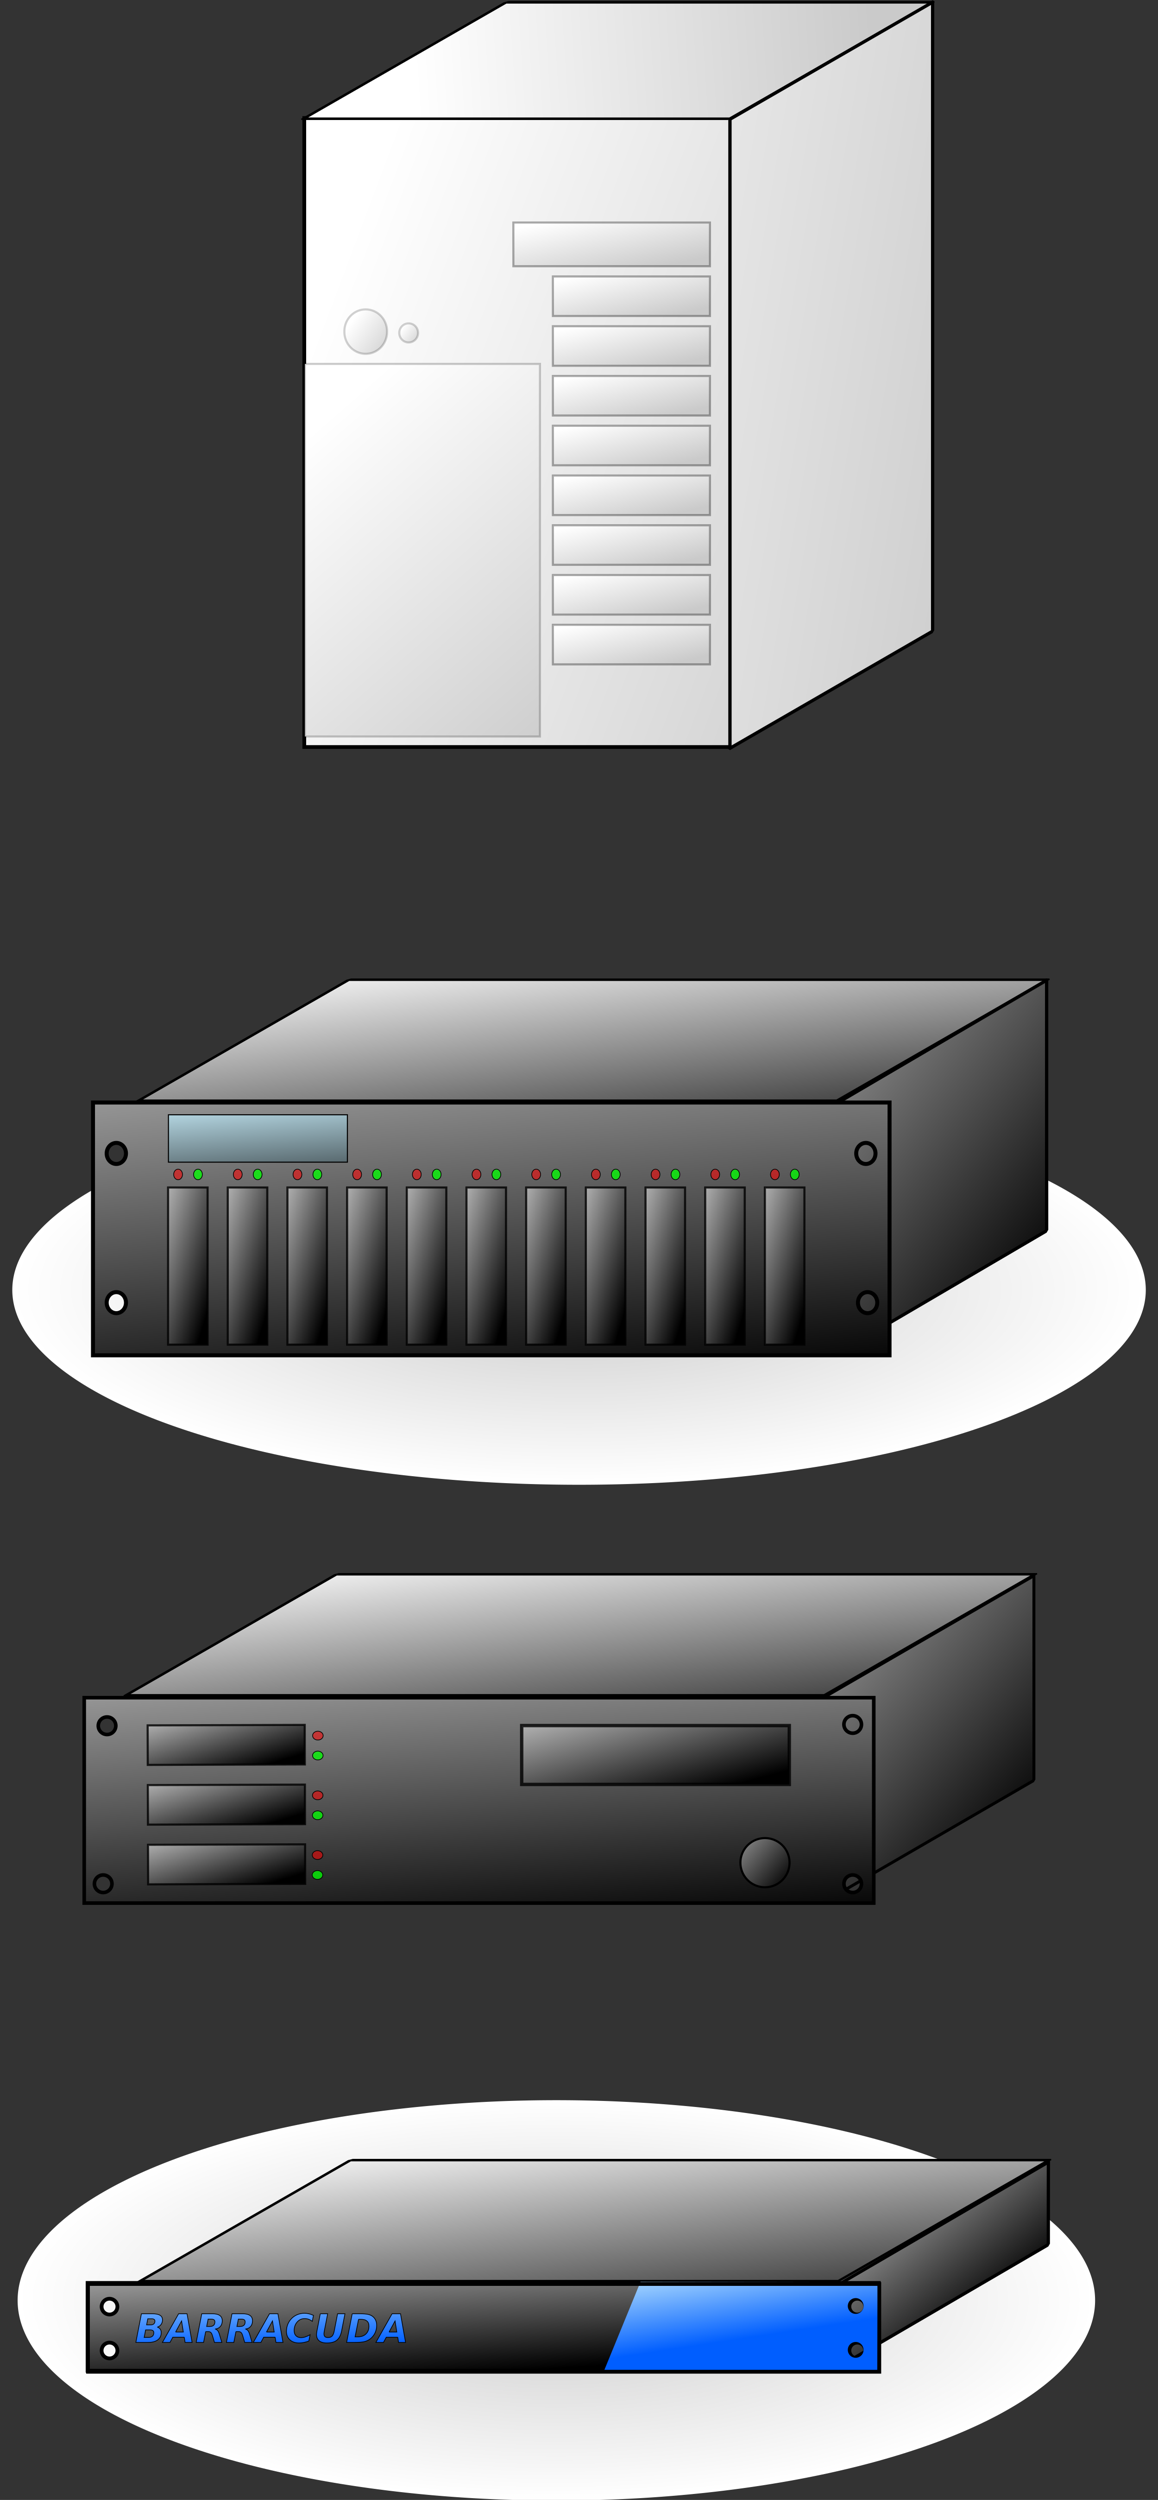 <?xml version="1.0" encoding="UTF-8" standalone="no"?>
<!-- Created with Inkscape (http://www.inkscape.org/) -->
<svg
    xmlns:inkscape="http://www.inkscape.org/namespaces/inkscape"
    xmlns:rdf="http://www.w3.org/1999/02/22-rdf-syntax-ns#"
    xmlns="http://www.w3.org/2000/svg"
    xmlns:sodipodi="http://sodipodi.sourceforge.net/DTD/sodipodi-0.dtd"
    xmlns:cc="http://creativecommons.org/ns#"
    xmlns:xlink="http://www.w3.org/1999/xlink"
    xmlns:dc="http://purl.org/dc/elements/1.1/"
    xmlns:svg="http://www.w3.org/2000/svg"
    xmlns:ns1="http://sozi.baierouge.fr"
    id="svg1"
    sodipodi:docname="various_servers_01.svg"
    viewBox="0 0 412.5 889.99"
    sodipodi:version="0.32"
    version="1.0"
    inkscape:output_extension="org.inkscape.output.svg.inkscape"
    inkscape:version="0.45+devel"
    sodipodi:docbase="/home/deelight"
  >
  <rect x="0" y="0" width="412.5" height="889.99" fill="#333333" stroke="none"/>
  <defs
      id="defs3"
    >
    <linearGradient
        id="linearGradient747"
      >
      <stop
          id="stop748"
          style="stop-color:#caf0fd"
          offset="0"
      />
      <stop
          id="stop749"
          style="stop-color:#005eff"
          offset="1"
      />
    </linearGradient
    >
    <linearGradient
        id="linearGradient581"
      >
      <stop
          id="stop582"
          style="stop-color:#cacaca"
          offset="0"
      />
      <stop
          id="stop583"
          style="stop-color:#ffffff"
          offset="1"
      />
    </linearGradient
    >
    <linearGradient
        id="linearGradient575"
      >
      <stop
          id="stop576"
          offset="0"
      />
      <stop
          id="stop577"
          style="stop-color:#fff"
          offset="1"
      />
    </linearGradient
    >
    <linearGradient
        id="linearGradient578"
        y2="164.38"
        xlink:href="#linearGradient581"
        gradientUnits="userSpaceOnUse"
        y1="300.35"
        gradientTransform="matrix(.824 0 0 1.213 -153.75 -106.12)"
        x2="334.12"
        x1="579.37"
    />
    <linearGradient
        id="linearGradient580"
        y2="146.75"
        xlink:href="#linearGradient581"
        gradientUnits="userSpaceOnUse"
        y1="374.61"
        gradientTransform="matrix(.613 0 0 1.631 -177.58 -194.98)"
        x2="578.26"
        x1="974.1"
    />
    <linearGradient
        id="linearGradient596"
        y2="446.18"
        xlink:href="#linearGradient581"
        gradientUnits="userSpaceOnUse"
        y1="397.44"
        gradientTransform="matrix(1.344 0 0 .744 -338.79 -213.31)"
        x2="439.92"
        x1="537.78"
    />
    <linearGradient
        id="linearGradient598"
        y2="386.65"
        xlink:href="#linearGradient581"
        gradientUnits="userSpaceOnUse"
        y1="414.91"
        gradientTransform="matrix(2.083 0 0 .48 -153.75 -106.12)"
        x2="166.42"
        x1="191.25"
    />
    <radialGradient
        id="radialGradient599"
        xlink:href="#linearGradient581"
        gradientUnits="userSpaceOnUse"
        cy="855.2"
        cx="181.49"
        gradientTransform="scale(2.145 .466)"
        r="91.181"
    />
    <linearGradient
        id="linearGradient609"
        y2="173.71"
        xlink:href="#linearGradient581"
        gradientUnits="userSpaceOnUse"
        y1="292.99"
        gradientTransform="matrix(.796 0 0 1.256 -153.75 -106.12)"
        x2="392.2"
        x1="458.64"
    />
    <linearGradient
        id="linearGradient610"
        y2="217.79"
        xlink:href="#linearGradient581"
        gradientUnits="userSpaceOnUse"
        y1="230.25"
        gradientTransform="scale(.989 1.011)"
        x2="281.72"
        x1="298.61"
    />
    <linearGradient
        id="linearGradient615"
        y2="1237"
        xlink:href="#linearGradient575"
        gradientUnits="userSpaceOnUse"
        y1="1545.5"
        gradientTransform="matrix(1.949 0 0 .513 -153.75 -106.12)"
        x2="121.41"
        x1="213.91"
    />
    <linearGradient
        id="linearGradient617"
        y2="-1484.7"
        xlink:href="#linearGradient575"
        gradientUnits="userSpaceOnUse"
        y1="-1517.9"
        gradientTransform="matrix(1.955 0 0 .511 -153.45 106.56)"
        x2="90.995"
        x1="129.54"
    />
    <linearGradient
        id="linearGradient635"
        y2="1044"
        gradientUnits="userSpaceOnUse"
        y1="955.75"
        gradientTransform="matrix(1.928 0 0 .519 -153.75 -106.12)"
        x2="142.95"
        x1="117.73"
      >
      <stop
          id="stop637"
          style="stop-color:#caf0fd"
          offset="0"
      />
      <stop
          id="stop638"
          style="stop-color:#000000"
          offset="1"
      />
    </linearGradient
    >
    <linearGradient
        id="linearGradient663"
        y2="2958.4"
        xlink:href="#linearGradient575"
        gradientUnits="userSpaceOnUse"
        y1="3204.5"
        gradientTransform="matrix(1.685 0 0 .594 -338.31 -212.9)"
        x2="1033.1"
        x1="1242.4"
    />
    <linearGradient
        id="linearGradient665"
        y2="1923.4"
        xlink:href="#linearGradient575"
        gradientUnits="userSpaceOnUse"
        y1="2069.6"
        gradientTransform="matrix(1.693 0 0 .591 -178.28 -195.96)"
        x2="276.82"
        x1="358.23"
    />
    <linearGradient
        id="linearGradient705"
        y2="800.1"
        xlink:href="#linearGradient575"
        gradientUnits="userSpaceOnUse"
        y1="828.11"
        x2="352.3"
        x1="385"
    />
    <linearGradient
        id="linearGradient743"
        y2="2633.5"
        xlink:href="#linearGradient575"
        gradientUnits="userSpaceOnUse"
        y1="2784.8"
        gradientTransform="matrix(2.951 0 0 .339 -153.75 -106.12)"
        x2="53.838"
        x1="144.98"
    />
    <linearGradient
        id="linearGradient746"
        y2="1649.1"
        xlink:href="#linearGradient747"
        gradientUnits="userSpaceOnUse"
        y1="1602.8"
        gradientTransform="matrix(1.761 0 0 .568 -153.75 -106.12)"
        x2="244.97"
        x1="223.17"
    />
    <linearGradient
        id="linearGradient2436"
        y2="930.24"
        xlink:href="#linearGradient575"
        gradientUnits="userSpaceOnUse"
        x2="423.41"
        gradientTransform="matrix(1.089 0 0 .918 -177.76 -195.17)"
        y1="1156.9"
        x1="549.58"
        inkscape:collect="always"
    />
    <linearGradient
        id="linearGradient2438"
        y2="2253"
        xlink:href="#linearGradient575"
        gradientUnits="userSpaceOnUse"
        x2="814.57"
        gradientTransform="matrix(1.685 0 0 .594 -338.31 -212.9)"
        y1="2499"
        x1="1023.9"
        inkscape:collect="always"
    />
    <linearGradient
        id="linearGradient2442"
        y2="1536.9"
        xlink:href="#linearGradient575"
        gradientUnits="userSpaceOnUse"
        x2="598.42"
        gradientTransform="matrix(1.685 0 0 .594 -338.31 -212.9)"
        y1="1783"
        x1="807.77"
        inkscape:collect="always"
    />
    <linearGradient
        id="linearGradient2444"
        y2="615.25"
        xlink:href="#linearGradient575"
        gradientUnits="userSpaceOnUse"
        x2="473.29"
        gradientTransform="matrix(.987 0 0 1.013 -178.3 -196.28)"
        y1="866.39"
        x1="613.09"
        inkscape:collect="always"
    />
    <linearGradient
        id="linearGradient2446"
        y2="716.19"
        xlink:href="#linearGradient575"
        gradientUnits="userSpaceOnUse"
        x2="135.98"
        gradientTransform="matrix(1.767 0 0 .566 -153.75 -106.12)"
        y1="1059.8"
        x1="238.99"
        inkscape:collect="always"
    />
    <linearGradient
        id="linearGradient2448"
        y2="400.37"
        xlink:href="#linearGradient581"
        gradientUnits="userSpaceOnUse"
        x2="183.43"
        gradientTransform="matrix(1.955 0 0 .511 -153.75 -106.12)"
        y1="424.48"
        x1="204.62"
        inkscape:collect="always"
    />
    <linearGradient
        id="linearGradient2450"
        y2="435.01"
        xlink:href="#linearGradient581"
        gradientUnits="userSpaceOnUse"
        x2="183.43"
        gradientTransform="matrix(1.955 0 0 .511 -153.75 -106.12)"
        y1="459.12"
        x1="204.62"
        inkscape:collect="always"
    />
    <linearGradient
        id="linearGradient2452"
        y2="469.65"
        xlink:href="#linearGradient581"
        gradientUnits="userSpaceOnUse"
        x2="183.43"
        gradientTransform="matrix(1.955 0 0 .511 -153.75 -106.12)"
        y1="493.77"
        x1="204.62"
        inkscape:collect="always"
    />
    <linearGradient
        id="linearGradient2454"
        y2="504.29"
        xlink:href="#linearGradient581"
        gradientUnits="userSpaceOnUse"
        x2="183.43"
        gradientTransform="matrix(1.955 0 0 .511 -153.75 -106.12)"
        y1="528.41"
        x1="204.62"
        inkscape:collect="always"
    />
    <linearGradient
        id="linearGradient2456"
        y2="538.93"
        xlink:href="#linearGradient581"
        gradientUnits="userSpaceOnUse"
        x2="183.43"
        gradientTransform="matrix(1.955 0 0 .511 -153.75 -106.12)"
        y1="563.05"
        x1="204.62"
        inkscape:collect="always"
    />
    <linearGradient
        id="linearGradient2458"
        y2="573.57"
        xlink:href="#linearGradient581"
        gradientUnits="userSpaceOnUse"
        x2="183.43"
        gradientTransform="matrix(1.955 0 0 .511 -153.75 -106.12)"
        y1="597.69"
        x1="204.62"
        inkscape:collect="always"
    />
    <linearGradient
        id="linearGradient2460"
        y2="608.21"
        xlink:href="#linearGradient581"
        gradientUnits="userSpaceOnUse"
        x2="183.43"
        gradientTransform="matrix(1.955 0 0 .511 -153.75 -106.12)"
        y1="632.33"
        x1="204.62"
        inkscape:collect="always"
    />
    <linearGradient
        id="linearGradient2462"
        y2="642.86"
        xlink:href="#linearGradient581"
        gradientUnits="userSpaceOnUse"
        x2="183.43"
        gradientTransform="matrix(1.955 0 0 .511 -153.75 -106.12)"
        y1="666.97"
        x1="204.62"
        inkscape:collect="always"
    />
    <linearGradient
        id="linearGradient2464"
        y2="217.87"
        xlink:href="#linearGradient581"
        gradientUnits="userSpaceOnUse"
        x2="282.21"
        gradientTransform="scale(.989 1.012)"
        y1="229.62"
        x1="298.14"
        inkscape:collect="always"
    />
    <linearGradient
        id="linearGradient2466"
        y2="-825.3"
        xlink:href="#linearGradient575"
        gradientUnits="userSpaceOnUse"
        x2="257.04"
        gradientTransform="matrix(1.955 0 0 .511 -106.12 153.75)"
        y1="-858.44"
        x1="295.59"
        inkscape:collect="always"
    />
    <linearGradient
        id="linearGradient2468"
        y2="-783.73"
        xlink:href="#linearGradient575"
        gradientUnits="userSpaceOnUse"
        x2="257.04"
        gradientTransform="matrix(1.955 0 0 .511 -106.12 153.75)"
        y1="-816.87"
        x1="295.59"
        inkscape:collect="always"
    />
    <linearGradient
        id="linearGradient2470"
        y2="-742.16"
        xlink:href="#linearGradient575"
        gradientUnits="userSpaceOnUse"
        x2="257.04"
        gradientTransform="matrix(1.955 0 0 .511 -106.12 153.75)"
        y1="-775.3"
        x1="295.59"
        inkscape:collect="always"
    />
    <linearGradient
        id="linearGradient2472"
        y2="-700.59"
        xlink:href="#linearGradient575"
        gradientUnits="userSpaceOnUse"
        x2="257.04"
        gradientTransform="matrix(1.955 0 0 .511 -106.12 153.75)"
        y1="-733.73"
        x1="295.59"
        inkscape:collect="always"
    />
    <linearGradient
        id="linearGradient2474"
        y2="-659.02"
        xlink:href="#linearGradient575"
        gradientUnits="userSpaceOnUse"
        x2="257.04"
        gradientTransform="matrix(1.955 0 0 .511 -106.12 153.75)"
        y1="-692.16"
        x1="295.59"
        inkscape:collect="always"
    />
    <linearGradient
        id="linearGradient2476"
        y2="-617.45"
        xlink:href="#linearGradient575"
        gradientUnits="userSpaceOnUse"
        x2="257.04"
        gradientTransform="matrix(1.955 0 0 .511 -106.12 153.75)"
        y1="-650.59"
        x1="295.59"
        inkscape:collect="always"
    />
    <linearGradient
        id="linearGradient2478"
        y2="-575.88"
        xlink:href="#linearGradient575"
        gradientUnits="userSpaceOnUse"
        x2="257.04"
        gradientTransform="matrix(1.955 0 0 .511 -106.12 153.75)"
        y1="-609.02"
        x1="295.59"
        inkscape:collect="always"
    />
    <linearGradient
        id="linearGradient2480"
        y2="-534.31"
        xlink:href="#linearGradient575"
        gradientUnits="userSpaceOnUse"
        x2="257.04"
        gradientTransform="matrix(1.955 0 0 .511 -106.12 153.75)"
        y1="-567.45"
        x1="295.59"
        inkscape:collect="always"
    />
    <linearGradient
        id="linearGradient2482"
        y2="-492.74"
        xlink:href="#linearGradient575"
        gradientUnits="userSpaceOnUse"
        x2="257.04"
        gradientTransform="matrix(1.955 0 0 .511 -106.12 153.75)"
        y1="-525.88"
        x1="295.59"
        inkscape:collect="always"
    />
    <linearGradient
        id="linearGradient2484"
        y2="-451.17"
        xlink:href="#linearGradient575"
        gradientUnits="userSpaceOnUse"
        x2="257.04"
        gradientTransform="matrix(1.955 0 0 .511 -106.12 153.75)"
        y1="-484.31"
        x1="295.59"
        inkscape:collect="always"
    />
    <linearGradient
        id="linearGradient2486"
        y2="-409.6"
        xlink:href="#linearGradient575"
        gradientUnits="userSpaceOnUse"
        x2="257.04"
        gradientTransform="matrix(1.955 0 0 .511 -106.12 153.75)"
        y1="-442.74"
        x1="295.59"
        inkscape:collect="always"
    />
    <linearGradient
        id="linearGradient2488"
        y2="-1490.9"
        xlink:href="#linearGradient575"
        gradientUnits="userSpaceOnUse"
        x2="141.27"
        gradientTransform="matrix(2.087 0 0 .479 -153.75 106.12)"
        y1="-1543.8"
        x1="202.73"
        inkscape:collect="always"
    />
    <linearGradient
        id="linearGradient2490"
        y2="-1401.6"
        xlink:href="#linearGradient575"
        gradientUnits="userSpaceOnUse"
        x2="90.995"
        gradientTransform="matrix(1.955 0 0 .511 -153.45 106.56)"
        y1="-1434.7"
        x1="129.54"
        inkscape:collect="always"
    />
    <linearGradient
        id="linearGradient2492"
        y2="-1443.2"
        xlink:href="#linearGradient575"
        gradientUnits="userSpaceOnUse"
        x2="90.995"
        gradientTransform="matrix(1.955 0 0 .511 -153.45 106.56)"
        y1="-1476.3"
        x1="129.54"
        inkscape:collect="always"
    />
    <linearGradient
        id="linearGradient2494"
        y2="2808.5"
        xlink:href="#linearGradient747"
        gradientUnits="userSpaceOnUse"
        x2="94.514"
        gradientTransform="matrix(2.981 0 0 .335 -153.75 -106.12)"
        y1="2731.7"
        x1="72.192"
        inkscape:collect="always"
    />
  </defs
  >
  <sodipodi:namedview
      id="base"
      bordercolor="#666666"
      inkscape:pageshadow="2"
      inkscape:window-width="1274"
      pagecolor="#ffffff"
      inkscape:zoom="1"
      inkscape:window-x="0"
      showgrid="false"
      borderopacity="1.0"
      inkscape:cx="407.750000"
      inkscape:cy="360.500000"
      inkscape:window-y="0"
      inkscape:window-height="957"
      inkscape:pageopacity="0.0"
  />
  <path
      id="path727"
      sodipodi:rx="195.625"
      sodipodi:ry="42.5"
      style="fill:url(#radialGradient599);fill-rule:evenodd"
      sodipodi:type="arc"
      d="m585 398.61a195.62 42.5 0 1 1 -391.25 0 195.62 42.5 0 1 1 391.25 0z"
      transform="matrix(.981 0 0 1.677 -183.79 150.48)"
      sodipodi:cy="398.61218"
      sodipodi:cx="389.375"
  />
  <path
      id="path666"
      sodipodi:rx="195.625"
      sodipodi:ry="42.5"
      style="fill:url(#radialGradient599);fill-rule:evenodd"
      sodipodi:type="arc"
      d="m585 398.61a195.62 42.5 0 1 1 -391.25 0 195.62 42.5 0 1 1 391.25 0z"
      transform="matrix(.981 0 0 1.735 -190.04 -41.721)"
      sodipodi:cy="398.61218"
      sodipodi:cx="389.375"
  />
  <rect
      id="rect703"
      style="stroke-linejoin:bevel;fill-rule:evenodd;stroke:#000000;stroke-width:1.215;fill:url(#linearGradient2436)"
      transform="matrix(.865 -.501 -0 1 0 0)"
      height="72.863"
      width="86.615"
      y="774.27"
      x="339.16"
  />
  <rect
      id="rect702"
      style="stroke-linejoin:bevel;fill-rule:evenodd;stroke:#000000;stroke-width:1.77;fill:url(#linearGradient2438)"
      transform="matrix(1 0 -.867 .498 0 0)"
      height="86.516"
      width="248.75"
      y="1125.4"
      x="1095.6"
  />
  <path
      id="path661"
      sodipodi:rx="195.625"
      sodipodi:ry="42.5"
      style="fill:url(#radialGradient599);fill-rule:evenodd"
      sodipodi:type="arc"
      d="m585 398.61a195.62 42.5 0 1 1 -391.25 0 195.62 42.5 0 1 1 391.25 0z"
      transform="matrix(1.032 0 0 1.632 -195.57 -191.31)"
      sodipodi:cy="398.61218"
      sodipodi:cx="389.375"
  />
  <rect
      id="rect662"
      style="stroke-linejoin:bevel;fill-rule:evenodd;stroke:#000000;stroke-width:1.77;fill:url(#linearGradient2442)"
      transform="matrix(1 0 -.867 .498 0 0)"
      height="86.515"
      width="248.75"
      y="700.37"
      x="731.53"
  />
  <rect
      id="rect664"
      style="stroke-linejoin:bevel;fill-rule:evenodd;stroke:#000000;stroke-width:1.346;fill:url(#linearGradient2444)"
      transform="matrix(.863 -.506 -0 1 0 0)"
      height="89.19"
      width="86.89"
      y="567.56"
      x="345.13"
  />
  <path
      id="path613"
      sodipodi:rx="195.625"
      sodipodi:ry="42.5"
      style="fill-rule:evenodd;fill:url(#radialGradient599)"
      sodipodi:type="arc"
      d="m585 398.61a195.62 42.5 0 1 1 -391.25 0 195.62 42.5 0 1 1 391.25 0z"
      transform="translate(-172.5 -148.62)"
      sodipodi:cy="398.61218"
      sodipodi:cx="389.375"
  />
  <path
      id="path718"
      style="fill-rule:evenodd;stroke:#000000;stroke-width:1.068pt;fill:url(#linearGradient2446)"
      d="m33.125 392.5v90h283.74l0.01-90h-283.74zm8.312 14.38c1.898 0 3.438 1.68 3.438 3.75s-1.54 3.75-3.438 3.75c-1.897 0-3.437-1.68-3.437-3.75s1.54-3.75 3.437-3.75zm267 0c1.89 0 3.43 1.68 3.43 3.75s-1.54 3.75-3.43 3.75c-1.9 0-3.44-1.68-3.44-3.75s1.54-3.75 3.44-3.75zm-267 53.12c1.898 0 3.438 1.68 3.438 3.75s-1.54 3.75-3.438 3.75c-1.897 0-3.437-1.68-3.437-3.75s1.54-3.75 3.437-3.75zm267.62 0c1.9 0 3.44 1.68 3.44 3.75s-1.54 3.75-3.44 3.75-3.44-1.68-3.44-3.75 1.54-3.75 3.44-3.75z"
  />
  <rect
      id="rect592"
      style="fill-rule:evenodd;stroke:#000000;stroke-width:1pt;fill:url(#linearGradient578)"
      height="223.93"
      width="151.77"
      y="42.014"
      x="108.39"
  />
  <rect
      id="rect594"
      style="stroke-linejoin:bevel;fill-rule:evenodd;stroke:#000000;stroke-linecap:square;stroke-width:1.772;fill:url(#linearGradient596)"
      transform="matrix(1 0 -.867 .498 0 0)"
      height="83.194"
      width="151.77"
      y="1.67"
      x="181.73"
  />
  <rect
      id="rect595"
      style="stroke-linejoin:bevel;fill-rule:evenodd;stroke:#000000;stroke-width:1.343;fill:url(#linearGradient580)"
      transform="matrix(.866 -.5 0 1 0 0)"
      height="223.94"
      width="83.352"
      y="192.58"
      x="300.27"
  />
  <rect
      id="rect597"
      style="stroke-opacity:.325;fill-rule:evenodd;stroke:#000000;stroke-width:.75;fill:url(#linearGradient2448)"
      height="14.081"
      width="55.953"
      y="98.42"
      x="196.95"
  />
  <rect
      id="rect600"
      style="stroke-opacity:.325;fill-rule:evenodd;stroke:#000000;stroke-width:.75;fill:url(#linearGradient2450)"
      height="14.081"
      width="55.953"
      y="116.14"
      x="196.95"
  />
  <rect
      id="rect601"
      style="stroke-opacity:.325;fill-rule:evenodd;stroke:#000000;stroke-width:.75;fill:url(#linearGradient2452)"
      height="14.081"
      width="55.953"
      y="133.85"
      x="196.95"
  />
  <rect
      id="rect602"
      style="stroke-opacity:.325;fill-rule:evenodd;stroke:#000000;stroke-width:.75;fill:url(#linearGradient2454)"
      height="14.081"
      width="55.953"
      y="151.57"
      x="196.95"
  />
  <rect
      id="rect603"
      style="stroke-opacity:.325;fill-rule:evenodd;stroke:#000000;stroke-width:.75;fill:url(#linearGradient2456)"
      height="14.081"
      width="55.953"
      y="169.29"
      x="196.95"
  />
  <rect
      id="rect604"
      style="stroke-opacity:.325;fill-rule:evenodd;stroke:#000000;stroke-width:.75;fill:url(#linearGradient2458)"
      height="14.081"
      width="55.953"
      y="187"
      x="196.95"
  />
  <rect
      id="rect605"
      style="stroke-opacity:.325;fill-rule:evenodd;stroke:#000000;stroke-width:.75;fill:url(#linearGradient2460)"
      height="14.081"
      width="55.953"
      y="204.72"
      x="196.95"
  />
  <rect
      id="rect606"
      style="stroke-opacity:.325;fill-rule:evenodd;stroke:#000000;stroke-width:.75;fill:url(#linearGradient2462)"
      height="14.081"
      width="55.953"
      y="222.44"
      x="196.95"
  />
  <path
      id="path726"
      style="fill-rule:evenodd;stroke:#000000;stroke-width:.958pt;fill:url(#linearGradient615)"
      d="m30 604.38v73.12h281.25v-73.12h-281.25zm273.75 6.4c1.72 0 3.12 1.4 3.12 3.13 0 1.72-1.4 3.12-3.12 3.12-1.73 0-3.13-1.4-3.13-3.12 0-1.73 1.4-3.13 3.13-3.13zm-265.62 0.47c1.725 0 3.125 1.4 3.125 3.13 0 1.72-1.4 3.12-3.125 3.12s-3.125-1.4-3.125-3.12c0-1.73 1.4-3.13 3.125-3.13zm-1.375 56.25c1.725 0 3.125 1.4 3.125 3.13 0 1.72-1.4 3.12-3.125 3.12s-3.125-1.4-3.125-3.12c0-1.73 1.4-3.13 3.125-3.13zm267 0c1.72 0 3.12 1.4 3.12 3.13 0 1.72-1.4 3.12-3.12 3.12-1.73 0-3.13-1.4-3.13-3.12 0-1.73 1.4-3.13 3.13-3.13z"
  />
  <rect
      id="rect607"
      style="stroke-opacity:.325;fill-rule:evenodd;stroke:#000000;stroke-width:.75;fill:url(#linearGradient598)"
      height="15.563"
      width="70.034"
      y="79.221"
      x="182.87"
  />
  <path
      id="path608"
      sodipodi:rx="7.5962758"
      sodipodi:ry="7.7815509"
      style="stroke-opacity:.181;fill-rule:evenodd;stroke:#000000;stroke-width:.75;fill:url(#linearGradient2464)"
      sodipodi:type="arc"
      d="m291.62 224.18a7.596 7.782 0 1 1 -15.19 0 7.596 7.782 0 1 1 15.19 0z"
      transform="translate(-153.75 -106.12)"
      sodipodi:cy="224.18283"
      sodipodi:cx="284.02661"
  />
  <path
      id="path611"
      sodipodi:rx="7.5962758"
      sodipodi:ry="7.7815509"
      style="stroke-opacity:.181;fill-rule:evenodd;stroke:#000000;stroke-width:1.729;fill:url(#linearGradient610)"
      sodipodi:type="arc"
      d="m291.62 224.18a7.596 7.782 0 1 1 -15.19 0 7.596 7.782 0 1 1 15.19 0z"
      transform="matrix(.439 0 0 .429 20.889 22.35)"
      sodipodi:cy="224.18283"
      sodipodi:cx="284.02661"
  />
  <rect
      id="rect612"
      style="stroke-opacity:.206;fill-rule:evenodd;stroke:#000000;stroke-width:.75;fill:url(#linearGradient609)"
      height="132.66"
      width="83.744"
      y="129.55"
      x="108.6"
  />
  <rect
      id="rect616"
      style="stroke-opacity:.807;fill-rule:evenodd;stroke:#000000;stroke-width:.75;fill:url(#linearGradient2466)"
      transform="rotate(90)"
      height="14.081"
      width="55.953"
      y="-286.55"
      x="422.75"
  />
  <rect
      id="rect624"
      style="stroke-opacity:.807;fill-rule:evenodd;stroke:#000000;stroke-width:.75;fill:url(#linearGradient2468)"
      transform="rotate(90)"
      height="14.081"
      width="55.953"
      y="-265.29"
      x="422.75"
  />
  <rect
      id="rect625"
      style="stroke-opacity:.807;fill-rule:evenodd;stroke:#000000;stroke-width:.75;fill:url(#linearGradient2470)"
      transform="rotate(90)"
      height="14.081"
      width="55.953"
      y="-244.03"
      x="422.75"
  />
  <rect
      id="rect626"
      style="stroke-opacity:.807;fill-rule:evenodd;stroke:#000000;stroke-width:.75;fill:url(#linearGradient2472)"
      transform="rotate(90)"
      height="14.081"
      width="55.953"
      y="-222.77"
      x="422.75"
  />
  <rect
      id="rect627"
      style="stroke-opacity:.807;fill-rule:evenodd;stroke:#000000;stroke-width:.75;fill:url(#linearGradient2474)"
      transform="rotate(90)"
      height="14.081"
      width="55.953"
      y="-201.51"
      x="422.75"
  />
  <rect
      id="rect628"
      style="stroke-opacity:.807;fill-rule:evenodd;stroke:#000000;stroke-width:.75;fill:url(#linearGradient2476)"
      transform="rotate(90)"
      height="14.081"
      width="55.953"
      y="-180.25"
      x="422.75"
  />
  <rect
      id="rect629"
      style="stroke-opacity:.807;fill-rule:evenodd;stroke:#000000;stroke-width:.75;fill:url(#linearGradient2478)"
      transform="rotate(90)"
      height="14.081"
      width="55.953"
      y="-158.99"
      x="422.75"
  />
  <rect
      id="rect630"
      style="stroke-opacity:.807;fill-rule:evenodd;stroke:#000000;stroke-width:.75;fill:url(#linearGradient2480)"
      transform="rotate(90)"
      height="14.081"
      width="55.953"
      y="-137.73"
      x="422.75"
  />
  <rect
      id="rect631"
      style="stroke-opacity:.807;fill-rule:evenodd;stroke:#000000;stroke-width:.75;fill:url(#linearGradient2482)"
      transform="rotate(90)"
      height="14.081"
      width="55.953"
      y="-116.47"
      x="422.75"
  />
  <rect
      id="rect632"
      style="stroke-opacity:.807;fill-rule:evenodd;stroke:#000000;stroke-width:.75;fill:url(#linearGradient2484)"
      transform="rotate(90)"
      height="14.081"
      width="55.953"
      y="-95.213"
      x="422.75"
  />
  <rect
      id="rect633"
      style="stroke-opacity:.807;fill-rule:evenodd;stroke:#000000;stroke-width:.75;fill:url(#linearGradient2486)"
      transform="rotate(90)"
      height="14.081"
      width="55.953"
      y="-73.953"
      x="422.75"
  />
  <rect
      id="rect634"
      style="fill-rule:evenodd;stroke:#000000;stroke-width:.375;fill:url(#linearGradient635)"
      height="16.875"
      width="63.75"
      y="396.86"
      x="60"
  />
  <path
      id="path639"
      sodipodi:rx="1.5625"
      sodipodi:ry="1.875"
      style="fill-rule:evenodd;fill-opacity:.551;stroke:#000000;stroke-width:.25;fill:#ff0000"
      sodipodi:type="arc"
      d="m86.25 419.86a1.562 1.875 0 1 1 -3.125 0 1.562 1.875 0 1 1 3.125 0z"
      transform="translate(-21.25 -1.749)"
      sodipodi:cy="419.86218"
      sodipodi:cx="84.6875"
  />
  <path
      id="path640"
      sodipodi:rx="1.5625"
      sodipodi:ry="1.875"
      style="fill-rule:evenodd;fill-opacity:.75;stroke:#000000;stroke-width:.25;fill:#00ff00"
      sodipodi:type="arc"
      d="m86.25 419.86a1.562 1.875 0 1 1 -3.125 0 1.562 1.875 0 1 1 3.125 0z"
      transform="translate(-14.163 -1.749)"
      sodipodi:cy="419.86218"
      sodipodi:cx="84.6875"
  />
  <path
      id="path641"
      sodipodi:rx="1.5625"
      sodipodi:ry="1.875"
      style="fill-rule:evenodd;fill-opacity:.551;stroke:#000000;stroke-width:.25;fill:#ff0000"
      sodipodi:type="arc"
      d="m86.25 419.86a1.562 1.875 0 1 1 -3.125 0 1.562 1.875 0 1 1 3.125 0z"
      transform="translate(.01 -1.749)"
      sodipodi:cy="419.86218"
      sodipodi:cx="84.6875"
  />
  <path
      id="path642"
      sodipodi:rx="1.5625"
      sodipodi:ry="1.875"
      style="fill-rule:evenodd;fill-opacity:.75;stroke:#000000;stroke-width:.25;fill:#00ff00"
      sodipodi:type="arc"
      d="m86.25 419.86a1.562 1.875 0 1 1 -3.125 0 1.562 1.875 0 1 1 3.125 0z"
      transform="translate(7.096 -1.749)"
      sodipodi:cy="419.86218"
      sodipodi:cx="84.6875"
  />
  <path
      id="path643"
      sodipodi:rx="1.5625"
      sodipodi:ry="1.875"
      style="fill-rule:evenodd;fill-opacity:.551;stroke:#000000;stroke-width:.25;fill:#ff0000"
      sodipodi:type="arc"
      d="m86.25 419.86a1.562 1.875 0 1 1 -3.125 0 1.562 1.875 0 1 1 3.125 0z"
      transform="translate(21.27 -1.749)"
      sodipodi:cy="419.86218"
      sodipodi:cx="84.6875"
  />
  <path
      id="path644"
      sodipodi:rx="1.5625"
      sodipodi:ry="1.875"
      style="fill-rule:evenodd;fill-opacity:.75;stroke:#000000;stroke-width:.25;fill:#00ff00"
      sodipodi:type="arc"
      d="m86.25 419.86a1.562 1.875 0 1 1 -3.125 0 1.562 1.875 0 1 1 3.125 0z"
      transform="translate(28.356 -1.749)"
      sodipodi:cy="419.86218"
      sodipodi:cx="84.6875"
  />
  <path
      id="path645"
      sodipodi:rx="1.5625"
      sodipodi:ry="1.875"
      style="fill-rule:evenodd;fill-opacity:.551;stroke:#000000;stroke-width:.25;fill:#ff0000"
      sodipodi:type="arc"
      d="m86.25 419.86a1.562 1.875 0 1 1 -3.125 0 1.562 1.875 0 1 1 3.125 0z"
      transform="translate(42.529 -1.749)"
      sodipodi:cy="419.86218"
      sodipodi:cx="84.6875"
  />
  <path
      id="path646"
      sodipodi:rx="1.5625"
      sodipodi:ry="1.875"
      style="fill-rule:evenodd;fill-opacity:.75;stroke:#000000;stroke-width:.25;fill:#00ff00"
      sodipodi:type="arc"
      d="m86.25 419.86a1.562 1.875 0 1 1 -3.125 0 1.562 1.875 0 1 1 3.125 0z"
      transform="translate(49.616 -1.749)"
      sodipodi:cy="419.86218"
      sodipodi:cx="84.6875"
  />
  <path
      id="path647"
      sodipodi:rx="1.5625"
      sodipodi:ry="1.875"
      style="fill-rule:evenodd;fill-opacity:.551;stroke:#000000;stroke-width:.25;fill:#ff0000"
      sodipodi:type="arc"
      d="m86.25 419.86a1.562 1.875 0 1 1 -3.125 0 1.562 1.875 0 1 1 3.125 0z"
      transform="translate(63.789 -1.749)"
      sodipodi:cy="419.86218"
      sodipodi:cx="84.6875"
  />
  <path
      id="path648"
      sodipodi:rx="1.5625"
      sodipodi:ry="1.875"
      style="fill-rule:evenodd;fill-opacity:.75;stroke:#000000;stroke-width:.25;fill:#00ff00"
      sodipodi:type="arc"
      d="m86.25 419.86a1.562 1.875 0 1 1 -3.125 0 1.562 1.875 0 1 1 3.125 0z"
      transform="translate(70.876 -1.749)"
      sodipodi:cy="419.86218"
      sodipodi:cx="84.6875"
  />
  <path
      id="path649"
      sodipodi:rx="1.5625"
      sodipodi:ry="1.875"
      style="fill-rule:evenodd;fill-opacity:.551;stroke:#000000;stroke-width:.25;fill:#ff0000"
      sodipodi:type="arc"
      d="m86.25 419.86a1.562 1.875 0 1 1 -3.125 0 1.562 1.875 0 1 1 3.125 0z"
      transform="translate(85.049 -1.749)"
      sodipodi:cy="419.86218"
      sodipodi:cx="84.6875"
  />
  <path
      id="path650"
      sodipodi:rx="1.5625"
      sodipodi:ry="1.875"
      style="fill-rule:evenodd;fill-opacity:.75;stroke:#000000;stroke-width:.25;fill:#00ff00"
      sodipodi:type="arc"
      d="m86.25 419.86a1.562 1.875 0 1 1 -3.125 0 1.562 1.875 0 1 1 3.125 0z"
      transform="translate(92.136 -1.749)"
      sodipodi:cy="419.86218"
      sodipodi:cx="84.6875"
  />
  <path
      id="path651"
      sodipodi:rx="1.5625"
      sodipodi:ry="1.875"
      style="fill-rule:evenodd;fill-opacity:.551;stroke:#000000;stroke-width:.25;fill:#ff0000"
      sodipodi:type="arc"
      d="m86.25 419.86a1.562 1.875 0 1 1 -3.125 0 1.562 1.875 0 1 1 3.125 0z"
      transform="translate(106.31 -1.749)"
      sodipodi:cy="419.86218"
      sodipodi:cx="84.6875"
  />
  <path
      id="path652"
      sodipodi:rx="1.5625"
      sodipodi:ry="1.875"
      style="fill-rule:evenodd;fill-opacity:.75;stroke:#000000;stroke-width:.25;fill:#00ff00"
      sodipodi:type="arc"
      d="m86.25 419.86a1.562 1.875 0 1 1 -3.125 0 1.562 1.875 0 1 1 3.125 0z"
      transform="translate(113.4 -1.749)"
      sodipodi:cy="419.86218"
      sodipodi:cx="84.6875"
  />
  <path
      id="path653"
      sodipodi:rx="1.5625"
      sodipodi:ry="1.875"
      style="fill-rule:evenodd;fill-opacity:.551;stroke:#000000;stroke-width:.25;fill:#ff0000"
      sodipodi:type="arc"
      d="m86.25 419.86a1.562 1.875 0 1 1 -3.125 0 1.562 1.875 0 1 1 3.125 0z"
      transform="translate(127.57 -1.749)"
      sodipodi:cy="419.86218"
      sodipodi:cx="84.6875"
  />
  <path
      id="path654"
      sodipodi:rx="1.5625"
      sodipodi:ry="1.875"
      style="fill-rule:evenodd;fill-opacity:.75;stroke:#000000;stroke-width:.25;fill:#00ff00"
      sodipodi:type="arc"
      d="m86.25 419.86a1.562 1.875 0 1 1 -3.125 0 1.562 1.875 0 1 1 3.125 0z"
      transform="translate(134.66 -1.749)"
      sodipodi:cy="419.86218"
      sodipodi:cx="84.6875"
  />
  <path
      id="path655"
      sodipodi:rx="1.5625"
      sodipodi:ry="1.875"
      style="fill-rule:evenodd;fill-opacity:.551;stroke:#000000;stroke-width:.25;fill:#ff0000"
      sodipodi:type="arc"
      d="m86.25 419.86a1.562 1.875 0 1 1 -3.125 0 1.562 1.875 0 1 1 3.125 0z"
      transform="translate(148.83 -1.749)"
      sodipodi:cy="419.86218"
      sodipodi:cx="84.6875"
  />
  <path
      id="path656"
      sodipodi:rx="1.5625"
      sodipodi:ry="1.875"
      style="fill-rule:evenodd;fill-opacity:.75;stroke:#000000;stroke-width:.25;fill:#00ff00"
      sodipodi:type="arc"
      d="m86.25 419.86a1.562 1.875 0 1 1 -3.125 0 1.562 1.875 0 1 1 3.125 0z"
      transform="translate(155.92 -1.749)"
      sodipodi:cy="419.86218"
      sodipodi:cx="84.6875"
  />
  <path
      id="path657"
      sodipodi:rx="1.5625"
      sodipodi:ry="1.875"
      style="fill-rule:evenodd;fill-opacity:.551;stroke:#000000;stroke-width:.25;fill:#ff0000"
      sodipodi:type="arc"
      d="m86.25 419.86a1.562 1.875 0 1 1 -3.125 0 1.562 1.875 0 1 1 3.125 0z"
      transform="translate(170.09 -1.749)"
      sodipodi:cy="419.86218"
      sodipodi:cx="84.6875"
  />
  <path
      id="path658"
      sodipodi:rx="1.5625"
      sodipodi:ry="1.875"
      style="fill-rule:evenodd;fill-opacity:.75;stroke:#000000;stroke-width:.25;fill:#00ff00"
      sodipodi:type="arc"
      d="m86.25 419.86a1.562 1.875 0 1 1 -3.125 0 1.562 1.875 0 1 1 3.125 0z"
      transform="translate(177.17 -1.749)"
      sodipodi:cy="419.86218"
      sodipodi:cx="84.6875"
  />
  <path
      id="path659"
      sodipodi:rx="1.5625"
      sodipodi:ry="1.875"
      style="fill-rule:evenodd;fill-opacity:.551;stroke:#000000;stroke-width:.25;fill:#ff0000"
      sodipodi:type="arc"
      d="m86.25 419.86a1.562 1.875 0 1 1 -3.125 0 1.562 1.875 0 1 1 3.125 0z"
      transform="translate(191.35 -1.749)"
      sodipodi:cy="419.86218"
      sodipodi:cx="84.6875"
  />
  <path
      id="path660"
      sodipodi:rx="1.5625"
      sodipodi:ry="1.875"
      style="fill-rule:evenodd;fill-opacity:.75;stroke:#000000;stroke-width:.25;fill:#00ff00"
      sodipodi:type="arc"
      d="m86.25 419.86a1.562 1.875 0 1 1 -3.125 0 1.562 1.875 0 1 1 3.125 0z"
      transform="translate(198.43 -1.749)"
      sodipodi:cy="419.86218"
      sodipodi:cx="84.6875"
  />
  <rect
      id="rect675"
      style="stroke-opacity:.807;fill-rule:evenodd;stroke:#000000;stroke-width:1.194;fill:url(#linearGradient2488)"
      transform="scale(1,-1)"
      height="20.956"
      width="95.328"
      y="-635.27"
      x="185.84"
  />
  <rect
      id="rect676"
      style="stroke-opacity:.807;fill-rule:evenodd;stroke:#000000;stroke-width:.75;fill:url(#linearGradient2490)"
      transform="matrix(1 -.003 -.003 -1 0 0)"
      height="14.081"
      width="55.953"
      y="-628.47"
      x="50.751"
  />
  <rect
      id="rect677"
      style="stroke-opacity:.807;fill-rule:evenodd;stroke:#000000;stroke-width:.75;fill:url(#linearGradient2492)"
      transform="matrix(1 -.003 -.003 -1 0 0)"
      height="14.081"
      width="55.953"
      y="-649.73"
      x="50.751"
  />
  <rect
      id="rect678"
      style="stroke-opacity:.807;fill-rule:evenodd;stroke:#000000;stroke-width:.75;fill:url(#linearGradient617)"
      transform="matrix(1 -.003 -.003 -1 0 0)"
      height="14.081"
      width="55.953"
      y="-670.99"
      x="50.751"
  />
  <path
      id="path680"
      sodipodi:rx="1.5625"
      sodipodi:ry="1.875"
      style="fill-rule:evenodd;fill-opacity:.551;stroke:#000000;stroke-width:.25;fill:#ff0000"
      sodipodi:type="arc"
      d="m86.25 419.86a1.562 1.875 0 1 1 -3.125 0 1.562 1.875 0 1 1 3.125 0z"
      transform="matrix(.003 -1 1 .003 -306.88 701.32)"
      sodipodi:cy="419.86218"
      sodipodi:cx="84.6875"
  />
  <path
      id="path681"
      sodipodi:rx="1.5625"
      sodipodi:ry="1.875"
      style="fill-rule:evenodd;fill-opacity:.75;stroke:#000000;stroke-width:.25;fill:#00ff00"
      sodipodi:type="arc"
      d="m86.25 419.86a1.562 1.875 0 1 1 -3.125 0 1.562 1.875 0 1 1 3.125 0z"
      transform="matrix(.003 -1 1 .003 -306.9 708.41)"
      sodipodi:cy="419.86218"
      sodipodi:cx="84.6875"
  />
  <path
      id="path682"
      sodipodi:rx="1.5625"
      sodipodi:ry="1.875"
      style="fill-rule:evenodd;fill-opacity:.551;stroke:#000000;stroke-width:.25;fill:#ff0000"
      sodipodi:type="arc"
      d="m86.25 419.86a1.562 1.875 0 1 1 -3.125 0 1.562 1.875 0 1 1 3.125 0z"
      transform="matrix(.003 -1 1 .003 -306.94 722.58)"
      sodipodi:cy="419.86218"
      sodipodi:cx="84.6875"
  />
  <path
      id="path683"
      sodipodi:rx="1.5625"
      sodipodi:ry="1.875"
      style="fill-rule:evenodd;fill-opacity:.75;stroke:#000000;stroke-width:.25;fill:#00ff00"
      sodipodi:type="arc"
      d="m86.25 419.86a1.562 1.875 0 1 1 -3.125 0 1.562 1.875 0 1 1 3.125 0z"
      transform="matrix(.003 -1 1 .003 -306.96 729.67)"
      sodipodi:cy="419.86218"
      sodipodi:cx="84.6875"
  />
  <path
      id="path684"
      sodipodi:rx="1.5625"
      sodipodi:ry="1.875"
      style="fill-rule:evenodd;fill-opacity:.551;stroke:#000000;stroke-width:.25;fill:#ff0000"
      sodipodi:type="arc"
      d="m86.25 419.86a1.562 1.875 0 1 1 -3.125 0 1.562 1.875 0 1 1 3.125 0z"
      transform="matrix(.003 -1 1 .003 -307 743.84)"
      sodipodi:cy="419.86218"
      sodipodi:cx="84.6875"
  />
  <path
      id="path685"
      sodipodi:rx="1.5625"
      sodipodi:ry="1.875"
      style="fill-rule:evenodd;fill-opacity:.75;stroke:#000000;stroke-width:.25;fill:#00ff00"
      sodipodi:type="arc"
      d="m86.25 419.86a1.562 1.875 0 1 1 -3.125 0 1.562 1.875 0 1 1 3.125 0z"
      transform="matrix(.003 -1 1 .003 -307.02 750.93)"
      sodipodi:cy="419.86218"
      sodipodi:cx="84.6875"
  />
  <path
      id="path704"
      sodipodi:rx="8.75"
      sodipodi:ry="8.75"
      style="fill-rule:evenodd;stroke:#000000;stroke-width:.75;fill:url(#linearGradient705)"
      sodipodi:type="arc"
      d="m385 820.49a8.75 8.75 0 1 1 -17.5 0 8.75 8.75 0 1 1 17.5 0z"
      transform="translate(-103.75 -157.37)"
      sodipodi:cy="820.48718"
      sodipodi:cx="376.25"
  />
  <rect
      id="rect728"
      style="stroke-linejoin:bevel;fill-rule:evenodd;stroke:#000000;stroke-width:1.345;fill:url(#linearGradient665)"
      transform="matrix(.864 -.504 -.001 1 0 0)"
      height="29.393"
      width="86.788"
      y="988.12"
      x="346.59"
  />
  <rect
      id="rect729"
      style="stroke-linejoin:bevel;fill-rule:evenodd;stroke:#000000;stroke-width:1.77;fill:url(#linearGradient663)"
      transform="matrix(1 0 -.867 .498 0 0)"
      height="86.516"
      width="248.75"
      y="1544.2"
      x="1463.7"
  />
  <path
      id="path789"
      style="fill-rule:evenodd;stroke:#000000;stroke-width:1pt;fill:url(#linearGradient743)"
      d="m31.197 812.73v31.25h281.87v-31.25h-281.87zm7.813 5.63c1.552 0 2.812 1.26 2.812 2.81s-1.26 2.81-2.812 2.81c-1.553 0-2.813-1.26-2.813-2.81s1.26-2.81 2.813-2.81zm266.37 0c1.56 0 2.82 1.26 2.82 2.81s-1.26 2.81-2.82 2.81c-1.55 0-2.81-1.26-2.81-2.81s1.26-2.81 2.81-2.81zm-266.37 15.62c1.552 0 2.812 1.26 2.812 2.82 0 1.55-1.26 2.81-2.812 2.81-1.553 0-2.813-1.26-2.813-2.81 0-1.56 1.26-2.82 2.813-2.82zm266.37 0c1.56 0 2.82 1.26 2.82 2.82 0 1.55-1.26 2.81-2.82 2.81-1.55 0-2.81-1.26-2.81-2.81 0-1.56 1.26-2.82 2.81-2.82z"
  />
  <path
      id="text750"
      style="stroke:#000000;stroke-width:.25;fill:url(#linearGradient2494)"
      d="m53.692 827.67c0.469 0 0.836-0.12 1.1-0.36 0.265-0.24 0.397-0.56 0.397-0.98 0-0.27-0.094-0.47-0.281-0.61-0.182-0.14-0.446-0.21-0.793-0.21h-1.469l-0.424 2.16h1.47m-0.78 4.46c0.602 0 1.064-0.14 1.388-0.43s0.485-0.7 0.485-1.24c0-0.34-0.111-0.59-0.335-0.76-0.223-0.16-0.565-0.24-1.025-0.24h-1.552l-0.519 2.67h1.558m3.118-3.67c0.446 0.13 0.79 0.36 1.032 0.7 0.246 0.34 0.369 0.76 0.369 1.26 0 1.1-0.41 1.96-1.231 2.58-0.815 0.61-1.964 0.92-3.445 0.92h-4.368l1.989-10.21h3.945c1.212 0 2.107 0.18 2.686 0.54 0.583 0.35 0.875 0.9 0.875 1.65 0 0.62-0.171 1.17-0.513 1.64-0.341 0.47-0.788 0.78-1.339 0.92m9.604 3.6h-4.074l-1.012 1.86h-2.7l5.769-10.21h3.008l1.805 10.21h-2.502l-0.294-1.86m-3.083-1.85h2.741l-0.615-3.93-2.126 3.93m12.175-1.97c0.597 0 1.048-0.14 1.353-0.42 0.31-0.27 0.465-0.68 0.465-1.22 0-0.34-0.107-0.58-0.321-0.74-0.21-0.16-0.542-0.24-0.998-0.24h-1.087l-0.52 2.62h1.108m-1.456 1.82l-0.759 3.86h-2.632l1.989-10.21h3.89c1.121 0 1.971 0.21 2.55 0.63s0.868 1.04 0.868 1.86-0.228 1.5-0.684 2.03c-0.455 0.54-1.073 0.84-1.852 0.92 0.355 0.07 0.652 0.25 0.889 0.55 0.237 0.28 0.444 0.73 0.622 1.32l0.868 2.9h-2.618l-0.766-2.54c-0.155-0.5-0.344-0.85-0.567-1.03-0.219-0.2-0.538-0.29-0.957-0.29h-0.841m12.229-1.82c0.597 0 1.048-0.14 1.354-0.42 0.31-0.27 0.465-0.68 0.465-1.22 0-0.34-0.108-0.58-0.322-0.74-0.209-0.16-0.542-0.24-0.998-0.24h-1.087l-0.519 2.62h1.107m-1.456 1.82l-0.759 3.86h-2.631l1.989-10.21h3.889c1.122 0 1.971 0.21 2.55 0.63s0.868 1.04 0.868 1.86-0.227 1.5-0.683 2.03c-0.456 0.54-1.073 0.84-1.853 0.92 0.356 0.07 0.652 0.25 0.889 0.55 0.237 0.28 0.444 0.73 0.622 1.32l0.868 2.9h-2.618l-0.766-2.54c-0.155-0.5-0.344-0.85-0.567-1.03-0.219-0.2-0.538-0.29-0.957-0.29h-0.841m13.966 2h-4.074l-1.012 1.86h-2.7l5.769-10.21h3.008l1.8 10.21h-2.497l-0.294-1.86m-3.083-1.85h2.741l-0.615-3.93-2.126 3.93m15.084 3.23c-0.63 0.23-1.24 0.39-1.82 0.51-0.57 0.11-1.12 0.17-1.64 0.17-1.37 0-2.47-0.38-3.29-1.13s-1.23-1.75-1.23-2.99c0-0.81 0.13-1.58 0.39-2.3s0.64-1.39 1.15-1.98c0.59-0.7 1.31-1.24 2.15-1.62s1.75-0.57 2.72-0.57c0.53 0 1.06 0.06 1.59 0.19 0.54 0.12 1.08 0.31 1.63 0.57l-0.42 2.11c-0.44-0.33-0.88-0.58-1.32-0.73-0.44-0.16-0.92-0.23-1.42-0.23-1.06 0-1.94 0.4-2.65 1.21-0.71 0.82-1.07 1.83-1.07 3.05 0 0.78 0.22 1.4 0.66 1.84 0.44 0.45 1.04 0.67 1.81 0.67 0.46 0 0.95-0.08 1.46-0.24 0.52-0.17 1.1-0.43 1.75-0.79l-0.45 2.26m4.08-9.73h2.63l-1.19 6.12c-0.05 0.21-0.08 0.41-0.1 0.58s-0.03 0.31-0.03 0.44c0 0.45 0.12 0.78 0.36 1.01 0.24 0.22 0.59 0.32 1.07 0.32 0.64 0 1.13-0.17 1.47-0.53s0.59-0.96 0.76-1.82l1.19-6.12h2.63l-1.19 6.12c-0.3 1.51-0.86 2.6-1.69 3.28-0.82 0.67-2.01 1.01-3.55 1.01-1.21 0-2.12-0.26-2.75-0.77-0.63-0.52-0.95-1.27-0.95-2.26 0-0.16 0.02-0.35 0.04-0.55s0.06-0.44 0.11-0.71l1.19-6.12m13.63 1.99l-1.23 6.23h0.95c1.22 0 2.19-0.34 2.91-1.03s1.07-1.62 1.07-2.79c0-0.79-0.23-1.39-0.7-1.8-0.47-0.4-1.16-0.61-2.08-0.61h-0.92m-2.26-1.99h2.77c1.32 0 2.31 0.08 2.97 0.24 0.67 0.16 1.21 0.42 1.65 0.79s0.78 0.82 1 1.35c0.22 0.52 0.33 1.12 0.33 1.78 0 0.93-0.19 1.8-0.57 2.62-0.38 0.81-0.91 1.5-1.6 2.06-0.6 0.49-1.3 0.85-2.1 1.06-0.79 0.21-2.01 0.31-3.66 0.31h-2.78l1.99-10.21m16.22 8.35h-4.08l-1.01 1.86h-2.7l5.77-10.21h3.01l1.8 10.21h-2.5l-0.29-1.86m-3.09-1.85h2.75l-0.62-3.93-2.13 3.93"
  />
  <path
      id="path787"
      style="fill-rule:evenodd;fill:url(#linearGradient746)"
      d="m228.16 812.34l-12.88 31.38 97.22 0.03 0.22-31.25-84.56-0.16zm76.65 5.79c1.55 0 2.81 1.26 2.81 2.81s-1.26 2.81-2.81 2.81-2.81-1.26-2.81-2.81 1.26-2.81 2.81-2.81zm0 15.62c1.55 0 2.81 1.26 2.81 2.81 0 1.56-1.26 2.82-2.81 2.82s-2.81-1.26-2.81-2.82c0-1.55 1.26-2.81 2.81-2.81z"
  />
  <rect
      id="rect744"
      style="stroke:#000000;stroke-width:1pt;fill:none"
      height="31.25"
      width="281.88"
      y="813.11"
      x="31.346"
  />
</svg
>
